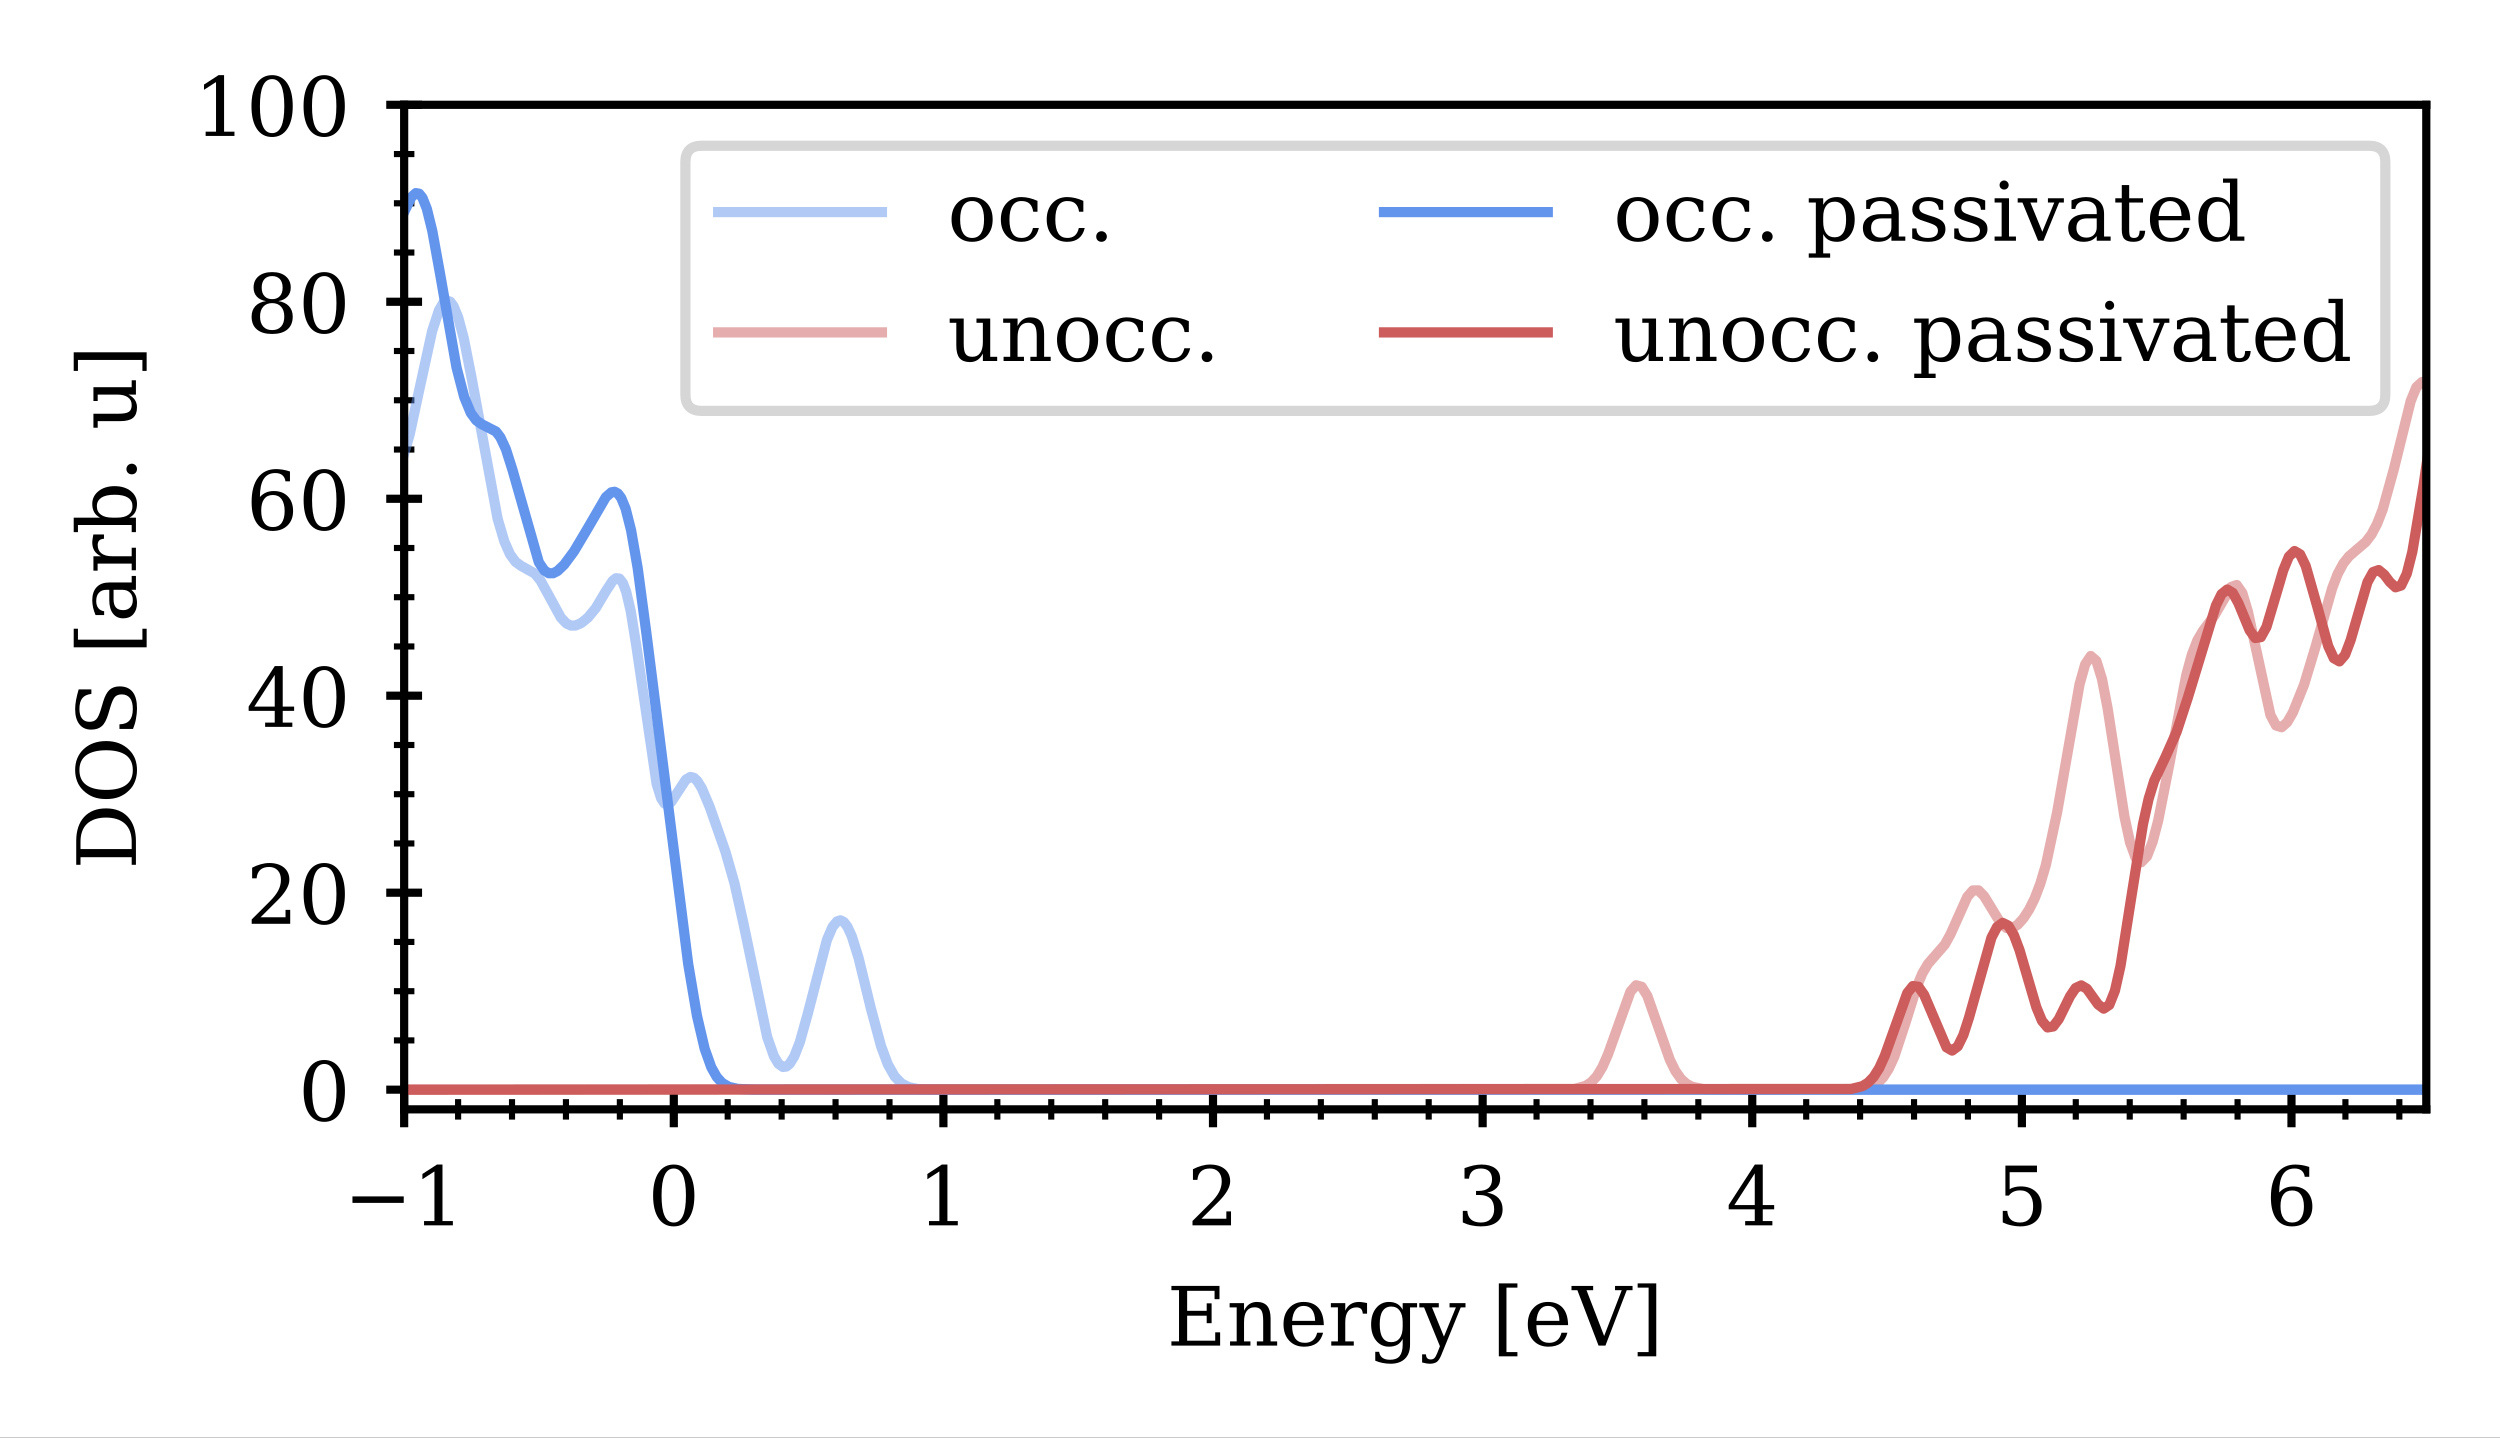 <?xml version="1.0" encoding="UTF-8"?>
<svg xmlns="http://www.w3.org/2000/svg" xmlns:xlink="http://www.w3.org/1999/xlink" width="244.213pt" height="140.427pt" viewBox="0 0 244.213 140.427" version="1.1">
<rect x="0" y="0" width="244.213" height="140.427" fill="#333333" stroke="none"/>
<defs>
<g>
<symbol overflow="visible" id="glyph0-0">
<path style="stroke:none;" d="M 1.137 0 L 1.137 -0.414 L 2.152 -0.414 L 2.152 -5.266 L 0.977 -4.504 L 0.977 -5.016 L 2.398 -5.938 L 2.938 -5.938 L 2.938 -0.414 L 3.953 -0.414 L 3.953 0 Z M 1.137 0 "/>
</symbol>
<symbol overflow="visible" id="glyph0-1">
<path style="stroke:none;" d="M 2.543 -0.273 C 2.945 -0.273 3.238 -0.488 3.441 -0.93 C 3.633 -1.359 3.734 -2.023 3.734 -2.91 C 3.734 -3.793 3.633 -4.457 3.441 -4.895 C 3.238 -5.328 2.945 -5.551 2.543 -5.551 C 2.145 -5.551 1.84 -5.328 1.648 -4.895 C 1.449 -4.457 1.352 -3.793 1.352 -2.91 C 1.352 -2.023 1.449 -1.359 1.648 -0.93 C 1.84 -0.488 2.145 -0.273 2.543 -0.273 Z M 2.543 0.105 C 1.902 0.105 1.406 -0.16 1.055 -0.688 C 0.703 -1.215 0.527 -1.953 0.527 -2.91 C 0.527 -3.863 0.703 -4.609 1.055 -5.137 C 1.406 -5.664 1.902 -5.938 2.543 -5.938 C 3.176 -5.938 3.672 -5.664 4.023 -5.137 C 4.375 -4.609 4.559 -3.863 4.559 -2.91 C 4.559 -1.953 4.375 -1.215 4.023 -0.688 C 3.672 -0.16 3.176 0.105 2.543 0.105 Z M 2.543 0.105 "/>
</symbol>
<symbol overflow="visible" id="glyph0-2">
<path style="stroke:none;" d="M 1.023 -4.441 L 0.586 -4.441 L 0.586 -5.48 C 0.855 -5.625 1.137 -5.734 1.426 -5.816 C 1.703 -5.895 1.984 -5.938 2.258 -5.938 C 2.863 -5.938 3.344 -5.785 3.695 -5.496 C 4.047 -5.199 4.223 -4.801 4.223 -4.297 C 4.223 -3.719 3.824 -3.039 3.023 -2.246 C 2.961 -2.184 2.922 -2.145 2.887 -2.113 L 1.414 -0.641 L 3.848 -0.641 L 3.848 -1.359 L 4.305 -1.359 L 4.305 0 L 0.543 0 L 0.543 -0.426 L 2.312 -2.191 C 2.695 -2.574 2.977 -2.938 3.145 -3.266 C 3.312 -3.594 3.398 -3.938 3.398 -4.297 C 3.398 -4.688 3.297 -4.992 3.09 -5.215 C 2.879 -5.441 2.602 -5.551 2.246 -5.551 C 1.871 -5.551 1.586 -5.457 1.383 -5.273 C 1.176 -5.09 1.055 -4.809 1.023 -4.441 Z M 1.023 -4.441 "/>
</symbol>
<symbol overflow="visible" id="glyph0-3">
<path style="stroke:none;" d="M 0.777 -5.586 C 1.078 -5.695 1.367 -5.785 1.648 -5.848 C 1.93 -5.902 2.191 -5.938 2.441 -5.938 C 3.008 -5.938 3.457 -5.809 3.777 -5.566 C 4.098 -5.32 4.258 -4.977 4.258 -4.543 C 4.258 -4.191 4.145 -3.895 3.922 -3.664 C 3.695 -3.426 3.383 -3.266 2.984 -3.184 C 3.465 -3.113 3.832 -2.938 4.098 -2.656 C 4.359 -2.375 4.496 -2.016 4.496 -1.574 C 4.496 -1.031 4.312 -0.617 3.945 -0.328 C 3.574 -0.039 3.055 0.105 2.367 0.105 C 2.062 0.105 1.762 0.07 1.473 0.008 C 1.184 -0.047 0.895 -0.145 0.609 -0.281 L 0.609 -1.414 L 1.047 -1.414 C 1.07 -1.031 1.199 -0.754 1.426 -0.559 C 1.648 -0.367 1.969 -0.273 2.383 -0.273 C 2.785 -0.273 3.098 -0.383 3.328 -0.617 C 3.551 -0.848 3.672 -1.168 3.672 -1.566 C 3.672 -2.023 3.551 -2.367 3.312 -2.609 C 3.07 -2.84 2.727 -2.961 2.273 -2.961 L 1.902 -2.961 L 1.902 -3.359 L 2.098 -3.359 C 2.551 -3.359 2.895 -3.449 3.121 -3.641 C 3.344 -3.832 3.465 -4.113 3.465 -4.496 C 3.465 -4.832 3.367 -5.098 3.184 -5.281 C 2.992 -5.457 2.727 -5.551 2.375 -5.551 C 2.023 -5.551 1.742 -5.465 1.551 -5.297 C 1.359 -5.129 1.246 -4.879 1.215 -4.559 L 0.777 -4.559 Z M 0.777 -5.586 "/>
</symbol>
<symbol overflow="visible" id="glyph0-4">
<path style="stroke:none;" d="M 2.793 -1.977 L 2.793 -5.078 L 0.801 -1.977 Z M 4.512 0 L 1.855 0 L 1.855 -0.414 L 2.793 -0.414 L 2.793 -1.559 L 0.246 -1.559 L 0.246 -1.984 L 2.801 -5.938 L 3.574 -5.938 L 3.574 -1.977 L 4.688 -1.977 L 4.688 -1.559 L 3.574 -1.559 L 3.574 -0.414 L 4.512 -0.414 Z M 4.512 0 "/>
</symbol>
<symbol overflow="visible" id="glyph0-5">
<path style="stroke:none;" d="M 4.023 -5.832 L 4.023 -5.191 L 1.352 -5.191 L 1.352 -3.52 C 1.48 -3.617 1.641 -3.68 1.824 -3.727 C 2 -3.777 2.207 -3.801 2.434 -3.801 C 3.055 -3.801 3.551 -3.625 3.922 -3.273 C 4.289 -2.922 4.473 -2.449 4.473 -1.848 C 4.473 -1.223 4.289 -0.742 3.922 -0.406 C 3.551 -0.062 3.031 0.105 2.367 0.105 C 2.098 0.105 1.824 0.07 1.543 0.008 C 1.258 -0.047 0.969 -0.145 0.68 -0.281 L 0.68 -1.414 L 1.121 -1.414 C 1.145 -1.039 1.266 -0.754 1.473 -0.559 C 1.68 -0.367 1.984 -0.273 2.367 -0.273 C 2.777 -0.273 3.09 -0.406 3.312 -0.68 C 3.535 -0.953 3.648 -1.336 3.648 -1.848 C 3.648 -2.352 3.535 -2.734 3.32 -3.008 C 3.098 -3.281 2.785 -3.414 2.367 -3.414 C 2.129 -3.414 1.922 -3.367 1.742 -3.289 C 1.566 -3.207 1.406 -3.078 1.273 -2.902 L 0.938 -2.902 L 0.938 -5.832 Z M 4.023 -5.832 "/>
</symbol>
<symbol overflow="visible" id="glyph0-6">
<path style="stroke:none;" d="M 2.617 -0.273 C 2.984 -0.273 3.266 -0.398 3.465 -0.672 C 3.656 -0.945 3.762 -1.328 3.762 -1.84 C 3.762 -2.344 3.656 -2.727 3.465 -3 C 3.266 -3.273 2.984 -3.406 2.617 -3.406 C 2.238 -3.406 1.953 -3.273 1.762 -3.016 C 1.566 -2.754 1.473 -2.375 1.473 -1.887 C 1.473 -1.367 1.566 -0.969 1.77 -0.688 C 1.961 -0.406 2.246 -0.273 2.617 -0.273 Z M 1.344 -3.207 C 1.52 -3.398 1.719 -3.551 1.945 -3.648 C 2.168 -3.742 2.414 -3.793 2.703 -3.793 C 3.281 -3.793 3.742 -3.617 4.078 -3.266 C 4.414 -2.91 4.586 -2.441 4.586 -1.84 C 4.586 -1.246 4.398 -0.777 4.039 -0.426 C 3.672 -0.07 3.191 0.105 2.586 0.105 C 1.93 0.105 1.414 -0.137 1.062 -0.625 C 0.711 -1.113 0.535 -1.816 0.535 -2.727 C 0.535 -3.742 0.742 -4.535 1.16 -5.098 C 1.574 -5.656 2.168 -5.938 2.938 -5.938 C 3.145 -5.938 3.359 -5.91 3.586 -5.879 C 3.809 -5.84 4.039 -5.785 4.281 -5.703 L 4.281 -4.742 L 3.84 -4.742 C 3.809 -5 3.703 -5.199 3.535 -5.344 C 3.367 -5.48 3.145 -5.551 2.855 -5.551 C 2.344 -5.551 1.969 -5.359 1.719 -4.977 C 1.473 -4.594 1.344 -4 1.344 -3.207 Z M 1.344 -3.207 "/>
</symbol>
<symbol overflow="visible" id="glyph0-7">
<path style="stroke:none;" d="M 0.441 0 L 0.441 -0.414 L 1.184 -0.414 L 1.184 -5.414 L 0.441 -5.414 L 0.441 -5.832 L 5.137 -5.832 L 5.137 -4.535 L 4.656 -4.535 L 4.656 -5.352 L 1.977 -5.352 L 1.977 -3.398 L 3.887 -3.398 L 3.887 -4.129 L 4.367 -4.129 L 4.367 -2.191 L 3.887 -2.191 L 3.887 -2.922 L 1.977 -2.922 L 1.977 -0.48 L 4.719 -0.48 L 4.719 -1.297 L 5.199 -1.297 L 5.199 0 Z M 0.441 0 "/>
</symbol>
<symbol overflow="visible" id="glyph0-8">
<path style="stroke:none;" d="M 0.328 0 L 0.328 -0.414 L 0.977 -0.414 L 0.977 -3.734 L 0.289 -3.734 L 0.289 -4.152 L 1.695 -4.152 L 1.695 -3.414 C 1.824 -3.688 2 -3.902 2.207 -4.047 C 2.414 -4.191 2.664 -4.266 2.953 -4.266 C 3.406 -4.266 3.742 -4.129 3.961 -3.871 C 4.176 -3.609 4.289 -3.199 4.289 -2.641 L 4.289 -0.414 L 4.93 -0.414 L 4.93 0 L 2.945 0 L 2.945 -0.414 L 3.566 -0.414 L 3.566 -2.414 C 3.566 -2.922 3.504 -3.266 3.375 -3.457 C 3.246 -3.648 3.031 -3.742 2.719 -3.742 C 2.383 -3.742 2.129 -3.617 1.953 -3.375 C 1.777 -3.129 1.695 -2.777 1.695 -2.312 L 1.695 -0.414 L 2.32 -0.414 L 2.32 0 Z M 0.328 0 "/>
</symbol>
<symbol overflow="visible" id="glyph0-9">
<path style="stroke:none;" d="M 4.336 -2 L 1.238 -2 L 1.238 -1.969 C 1.238 -1.406 1.344 -0.984 1.551 -0.695 C 1.762 -0.406 2.07 -0.273 2.488 -0.273 C 2.801 -0.273 3.055 -0.352 3.266 -0.52 C 3.465 -0.68 3.609 -0.93 3.688 -1.258 L 4.266 -1.258 C 4.152 -0.801 3.938 -0.457 3.633 -0.23 C 3.32 -0.008 2.91 0.105 2.414 0.105 C 1.809 0.105 1.32 -0.09 0.953 -0.488 C 0.586 -0.887 0.398 -1.414 0.398 -2.078 C 0.398 -2.734 0.574 -3.266 0.945 -3.664 C 1.305 -4.062 1.777 -4.266 2.367 -4.266 C 2.992 -4.266 3.48 -4.062 3.816 -3.68 C 4.152 -3.297 4.32 -2.734 4.336 -2 Z M 3.488 -2.414 C 3.473 -2.895 3.367 -3.266 3.176 -3.512 C 2.984 -3.754 2.719 -3.879 2.367 -3.879 C 2.031 -3.879 1.777 -3.754 1.586 -3.504 C 1.391 -3.258 1.281 -2.895 1.238 -2.414 Z M 3.488 -2.414 "/>
</symbol>
<symbol overflow="visible" id="glyph0-10">
<path style="stroke:none;" d="M 3.824 -4.16 L 3.824 -3.121 L 3.406 -3.121 C 3.391 -3.328 3.336 -3.48 3.238 -3.586 C 3.137 -3.68 2.984 -3.734 2.793 -3.734 C 2.441 -3.734 2.168 -3.609 1.977 -3.367 C 1.785 -3.121 1.695 -2.77 1.695 -2.312 L 1.695 -0.414 L 2.527 -0.414 L 2.527 0 L 0.328 0 L 0.328 -0.414 L 0.977 -0.414 L 0.977 -3.742 L 0.289 -3.742 L 0.289 -4.152 L 1.695 -4.152 L 1.695 -3.414 C 1.832 -3.703 2.008 -3.91 2.23 -4.055 C 2.457 -4.191 2.727 -4.266 3.047 -4.266 C 3.16 -4.266 3.289 -4.246 3.414 -4.23 C 3.543 -4.215 3.68 -4.191 3.824 -4.16 Z M 3.824 -4.16 "/>
</symbol>
<symbol overflow="visible" id="glyph0-11">
<path style="stroke:none;" d="M 4.199 -3.734 L 4.199 -0.09 C 4.199 0.504 4.031 0.961 3.703 1.281 C 3.375 1.602 2.91 1.77 2.305 1.77 C 2.031 1.77 1.77 1.742 1.52 1.695 C 1.266 1.648 1.023 1.566 0.801 1.473 L 0.801 0.602 L 1.176 0.602 C 1.223 0.871 1.328 1.062 1.504 1.191 C 1.68 1.32 1.93 1.383 2.258 1.383 C 2.672 1.383 2.984 1.266 3.184 1.023 C 3.375 0.785 3.48 0.406 3.48 -0.09 L 3.48 -0.648 C 3.336 -0.383 3.16 -0.191 2.945 -0.07 C 2.719 0.039 2.457 0.105 2.137 0.105 C 1.625 0.105 1.199 -0.098 0.879 -0.496 C 0.559 -0.895 0.398 -1.426 0.398 -2.078 C 0.398 -2.727 0.559 -3.258 0.879 -3.656 C 1.199 -4.055 1.625 -4.266 2.137 -4.266 C 2.457 -4.266 2.719 -4.199 2.945 -4.078 C 3.16 -3.953 3.336 -3.762 3.48 -3.504 L 3.48 -4.152 L 4.887 -4.152 L 4.887 -3.734 Z M 3.48 -2.281 C 3.48 -2.777 3.383 -3.152 3.191 -3.414 C 3 -3.68 2.719 -3.816 2.359 -3.816 C 1.992 -3.816 1.711 -3.664 1.52 -3.375 C 1.328 -3.09 1.238 -2.656 1.238 -2.078 C 1.238 -1.504 1.328 -1.062 1.52 -0.777 C 1.711 -0.48 1.992 -0.336 2.359 -0.336 C 2.719 -0.336 3 -0.465 3.191 -0.727 C 3.383 -0.984 3.48 -1.367 3.48 -1.871 Z M 3.48 -2.281 "/>
</symbol>
<symbol overflow="visible" id="glyph0-12">
<path style="stroke:none;" d="M 1.727 0.754 L 2 0.062 L 0.449 -3.734 L -0.016 -3.734 L -0.016 -4.152 L 1.887 -4.152 L 1.887 -3.734 L 1.223 -3.734 L 2.391 -0.879 L 3.559 -3.734 L 2.938 -3.734 L 2.938 -4.152 L 4.496 -4.152 L 4.496 -3.734 L 4.031 -3.734 L 2.129 0.93 C 2 1.246 1.855 1.473 1.695 1.594 C 1.535 1.703 1.312 1.77 1.023 1.77 C 0.895 1.77 0.777 1.754 0.648 1.734 C 0.52 1.711 0.383 1.68 0.258 1.648 L 0.258 0.855 L 0.625 0.855 C 0.641 1.031 0.68 1.152 0.762 1.23 C 0.832 1.312 0.945 1.352 1.105 1.352 C 1.246 1.352 1.359 1.312 1.449 1.23 C 1.535 1.152 1.633 0.992 1.727 0.754 Z M 1.727 0.754 "/>
</symbol>
<symbol overflow="visible" id="glyph0-13">
<path style="stroke:none;" d=""/>
</symbol>
<symbol overflow="visible" id="glyph0-14">
<path style="stroke:none;" d="M 0.688 -6.078 L 2.504 -6.078 L 2.504 -5.664 L 1.434 -5.664 L 1.434 0.633 L 2.504 0.633 L 2.504 1.047 L 0.688 1.047 Z M 0.688 -6.078 "/>
</symbol>
<symbol overflow="visible" id="glyph0-15">
<path style="stroke:none;" d="M 1.398 -5.414 L 3.121 -0.938 L 4.84 -5.414 L 4.184 -5.414 L 4.184 -5.832 L 5.895 -5.832 L 5.895 -5.414 L 5.328 -5.414 L 3.246 0 L 2.574 0 L 0.504 -5.414 L -0.07 -5.414 L -0.07 -5.832 L 2.047 -5.832 L 2.047 -5.414 Z M 1.398 -5.414 "/>
</symbol>
<symbol overflow="visible" id="glyph0-16">
<path style="stroke:none;" d="M 2.434 -6.078 L 2.434 1.047 L 0.617 1.047 L 0.617 0.633 L 1.688 0.633 L 1.688 -5.664 L 0.617 -5.664 L 0.617 -6.078 Z M 2.434 -6.078 "/>
</symbol>
<symbol overflow="visible" id="glyph0-17">
<path style="stroke:none;" d="M 3.727 -1.594 C 3.727 -2.008 3.625 -2.328 3.414 -2.559 C 3.207 -2.793 2.91 -2.91 2.543 -2.91 C 2.168 -2.91 1.879 -2.793 1.672 -2.559 C 1.465 -2.328 1.359 -2.008 1.359 -1.594 C 1.359 -1.176 1.465 -0.848 1.672 -0.617 C 1.879 -0.383 2.168 -0.273 2.543 -0.273 C 2.91 -0.273 3.207 -0.383 3.414 -0.617 C 3.625 -0.848 3.727 -1.176 3.727 -1.594 Z M 3.566 -4.426 C 3.566 -4.777 3.473 -5.055 3.297 -5.258 C 3.113 -5.449 2.863 -5.551 2.543 -5.551 C 2.223 -5.551 1.969 -5.449 1.793 -5.258 C 1.609 -5.055 1.52 -4.777 1.52 -4.426 C 1.52 -4.062 1.609 -3.785 1.793 -3.594 C 1.969 -3.391 2.223 -3.297 2.543 -3.297 C 2.863 -3.297 3.113 -3.391 3.297 -3.594 C 3.473 -3.785 3.566 -4.062 3.566 -4.426 Z M 3.145 -3.105 C 3.586 -3.039 3.93 -2.879 4.176 -2.617 C 4.426 -2.344 4.551 -2.008 4.551 -1.594 C 4.551 -1.047 4.375 -0.625 4.031 -0.336 C 3.68 -0.039 3.184 0.105 2.543 0.105 C 1.895 0.105 1.398 -0.039 1.055 -0.336 C 0.703 -0.625 0.535 -1.047 0.535 -1.594 C 0.535 -2.008 0.656 -2.344 0.902 -2.617 C 1.152 -2.879 1.496 -3.039 1.945 -3.105 C 1.543 -3.168 1.246 -3.32 1.039 -3.551 C 0.832 -3.777 0.727 -4.07 0.727 -4.426 C 0.727 -4.887 0.887 -5.258 1.207 -5.527 C 1.527 -5.801 1.977 -5.938 2.543 -5.938 C 3.105 -5.938 3.551 -5.801 3.871 -5.527 C 4.191 -5.258 4.359 -4.887 4.359 -4.426 C 4.359 -4.07 4.246 -3.777 4.039 -3.551 C 3.832 -3.32 3.527 -3.168 3.145 -3.105 Z M 3.145 -3.105 "/>
</symbol>
<symbol overflow="visible" id="glyph0-18">
<path style="stroke:none;" d="M 2.406 -0.273 C 2.793 -0.273 3.078 -0.426 3.281 -0.727 C 3.473 -1.031 3.574 -1.48 3.574 -2.07 C 3.574 -2.664 3.473 -3.121 3.281 -3.426 C 3.078 -3.727 2.793 -3.879 2.406 -3.879 C 2.023 -3.879 1.727 -3.727 1.535 -3.426 C 1.336 -3.121 1.238 -2.664 1.238 -2.07 C 1.238 -1.48 1.336 -1.031 1.535 -0.727 C 1.727 -0.426 2.023 -0.273 2.406 -0.273 Z M 2.406 0.105 C 1.801 0.105 1.32 -0.09 0.953 -0.488 C 0.586 -0.887 0.398 -1.414 0.398 -2.078 C 0.398 -2.734 0.574 -3.266 0.945 -3.664 C 1.312 -4.062 1.801 -4.266 2.406 -4.266 C 3.016 -4.266 3.496 -4.062 3.863 -3.664 C 4.23 -3.266 4.414 -2.734 4.414 -2.078 C 4.414 -1.414 4.23 -0.887 3.863 -0.488 C 3.496 -0.09 3.016 0.105 2.406 0.105 Z M 2.406 0.105 "/>
</symbol>
<symbol overflow="visible" id="glyph0-19">
<path style="stroke:none;" d="M 4.113 -1.246 C 4.008 -0.801 3.816 -0.465 3.527 -0.238 C 3.238 -0.008 2.863 0.105 2.406 0.105 C 1.801 0.105 1.32 -0.09 0.953 -0.488 C 0.586 -0.887 0.398 -1.414 0.398 -2.078 C 0.398 -2.734 0.586 -3.266 0.953 -3.664 C 1.32 -4.062 1.801 -4.266 2.406 -4.266 C 2.664 -4.266 2.93 -4.23 3.191 -4.168 C 3.449 -4.105 3.711 -4.016 3.977 -3.895 L 3.977 -2.832 L 3.559 -2.832 C 3.504 -3.191 3.383 -3.457 3.199 -3.625 C 3.016 -3.793 2.754 -3.879 2.414 -3.879 C 2.023 -3.879 1.727 -3.727 1.535 -3.426 C 1.336 -3.121 1.238 -2.672 1.238 -2.07 C 1.238 -1.473 1.336 -1.023 1.535 -0.719 C 1.727 -0.414 2.023 -0.273 2.414 -0.273 C 2.719 -0.273 2.969 -0.352 3.152 -0.512 C 3.336 -0.672 3.465 -0.922 3.535 -1.246 Z M 4.113 -1.246 "/>
</symbol>
<symbol overflow="visible" id="glyph0-20">
<path style="stroke:none;" d="M 0.754 -0.406 C 0.754 -0.551 0.801 -0.672 0.895 -0.777 C 0.992 -0.871 1.121 -0.93 1.273 -0.93 C 1.414 -0.93 1.535 -0.871 1.641 -0.777 C 1.734 -0.672 1.793 -0.551 1.793 -0.406 C 1.793 -0.266 1.734 -0.137 1.641 -0.039 C 1.535 0.055 1.414 0.105 1.273 0.105 C 1.121 0.105 0.992 0.055 0.895 -0.039 C 0.801 -0.137 0.754 -0.258 0.754 -0.406 Z M 0.754 -0.406 "/>
</symbol>
<symbol overflow="visible" id="glyph0-21">
<path style="stroke:none;" d="M 2.832 -4.152 L 4.176 -4.152 L 4.176 -0.414 L 4.855 -0.414 L 4.855 0 L 3.457 0 L 3.457 -0.734 C 3.32 -0.457 3.145 -0.246 2.938 -0.105 C 2.727 0.031 2.48 0.105 2.207 0.105 C 1.742 0.105 1.398 -0.023 1.184 -0.281 C 0.969 -0.535 0.863 -0.953 0.863 -1.512 L 0.863 -3.734 L 0.215 -3.734 L 0.215 -4.152 L 1.586 -4.152 L 1.586 -1.734 C 1.586 -1.223 1.641 -0.879 1.77 -0.695 C 1.895 -0.504 2.113 -0.414 2.434 -0.414 C 2.77 -0.414 3.016 -0.535 3.191 -0.785 C 3.367 -1.023 3.457 -1.383 3.457 -1.848 L 3.457 -3.734 L 2.832 -3.734 Z M 2.832 -4.152 "/>
</symbol>
<symbol overflow="visible" id="glyph0-22">
<path style="stroke:none;" d="M 1.641 -2.281 L 1.641 -1.871 C 1.641 -1.367 1.734 -0.984 1.93 -0.727 C 2.121 -0.465 2.391 -0.336 2.762 -0.336 C 3.129 -0.336 3.398 -0.48 3.594 -0.777 C 3.785 -1.062 3.879 -1.504 3.879 -2.078 C 3.879 -2.656 3.785 -3.09 3.594 -3.375 C 3.398 -3.664 3.129 -3.816 2.762 -3.816 C 2.391 -3.816 2.121 -3.68 1.93 -3.414 C 1.734 -3.152 1.641 -2.777 1.641 -2.281 Z M 0.922 -3.734 L 0.23 -3.734 L 0.23 -4.152 L 1.641 -4.152 L 1.641 -3.504 C 1.777 -3.762 1.953 -3.953 2.176 -4.078 C 2.391 -4.199 2.664 -4.266 2.984 -4.266 C 3.496 -4.266 3.91 -4.055 4.23 -3.656 C 4.551 -3.258 4.719 -2.727 4.719 -2.078 C 4.719 -1.426 4.551 -0.895 4.23 -0.496 C 3.91 -0.098 3.496 0.105 2.984 0.105 C 2.664 0.105 2.391 0.039 2.176 -0.07 C 1.953 -0.191 1.777 -0.383 1.641 -0.648 L 1.641 1.238 L 2.32 1.238 L 2.32 1.656 L 0.23 1.656 L 0.23 1.238 L 0.922 1.238 Z M 0.922 -3.734 "/>
</symbol>
<symbol overflow="visible" id="glyph0-23">
<path style="stroke:none;" d="M 3.184 -1.305 L 3.184 -2.184 L 2.258 -2.184 C 1.895 -2.184 1.633 -2.105 1.457 -1.953 C 1.281 -1.793 1.199 -1.559 1.199 -1.246 C 1.199 -0.961 1.289 -0.727 1.465 -0.559 C 1.641 -0.383 1.879 -0.305 2.184 -0.305 C 2.48 -0.305 2.719 -0.391 2.902 -0.574 C 3.09 -0.762 3.184 -1 3.184 -1.305 Z M 3.902 -2.594 L 3.902 -0.414 L 4.543 -0.414 L 4.543 0 L 3.184 0 L 3.184 -0.449 C 3.023 -0.258 2.84 -0.113 2.633 -0.023 C 2.426 0.055 2.176 0.105 1.902 0.105 C 1.441 0.105 1.07 -0.016 0.801 -0.258 C 0.527 -0.496 0.398 -0.832 0.398 -1.246 C 0.398 -1.672 0.551 -2 0.863 -2.238 C 1.168 -2.48 1.609 -2.602 2.176 -2.602 L 3.184 -2.602 L 3.184 -2.887 C 3.184 -3.199 3.09 -3.441 2.895 -3.617 C 2.703 -3.793 2.434 -3.879 2.09 -3.879 C 1.801 -3.879 1.574 -3.809 1.406 -3.68 C 1.23 -3.551 1.129 -3.359 1.09 -3.105 L 0.719 -3.105 L 0.719 -3.945 C 0.969 -4.047 1.207 -4.129 1.449 -4.184 C 1.68 -4.23 1.91 -4.266 2.137 -4.266 C 2.711 -4.266 3.145 -4.121 3.449 -3.832 C 3.754 -3.543 3.902 -3.137 3.902 -2.594 Z M 3.902 -2.594 "/>
</symbol>
<symbol overflow="visible" id="glyph0-24">
<path style="stroke:none;" d="M 0.449 -0.23 L 0.449 -1.199 L 0.863 -1.199 C 0.871 -0.887 0.969 -0.656 1.152 -0.504 C 1.336 -0.344 1.609 -0.273 1.969 -0.273 C 2.289 -0.273 2.535 -0.328 2.703 -0.457 C 2.871 -0.574 2.961 -0.754 2.961 -0.984 C 2.961 -1.16 2.895 -1.312 2.777 -1.426 C 2.648 -1.535 2.391 -1.656 1.992 -1.785 L 1.473 -1.961 C 1.113 -2.07 0.855 -2.215 0.695 -2.391 C 0.535 -2.559 0.457 -2.777 0.457 -3.047 C 0.457 -3.426 0.594 -3.719 0.871 -3.938 C 1.152 -4.152 1.535 -4.266 2.031 -4.266 C 2.246 -4.266 2.48 -4.23 2.719 -4.176 C 2.961 -4.121 3.215 -4.039 3.473 -3.93 L 3.473 -3.023 L 3.055 -3.023 C 3.039 -3.289 2.953 -3.496 2.777 -3.648 C 2.602 -3.801 2.359 -3.879 2.055 -3.879 C 1.754 -3.879 1.52 -3.824 1.367 -3.719 C 1.207 -3.609 1.137 -3.449 1.137 -3.238 C 1.137 -3.062 1.191 -2.922 1.312 -2.816 C 1.426 -2.711 1.664 -2.609 2.016 -2.496 L 2.586 -2.32 C 2.977 -2.191 3.258 -2.039 3.434 -1.855 C 3.609 -1.672 3.695 -1.441 3.695 -1.152 C 3.695 -0.754 3.543 -0.449 3.238 -0.223 C 2.938 0 2.527 0.105 2 0.105 C 1.727 0.105 1.473 0.07 1.215 0.023 C 0.961 -0.023 0.703 -0.113 0.449 -0.23 Z M 0.449 -0.23 "/>
</symbol>
<symbol overflow="visible" id="glyph0-25">
<path style="stroke:none;" d="M 0.777 -5.441 C 0.777 -5.559 0.816 -5.664 0.902 -5.754 C 0.992 -5.84 1.098 -5.887 1.223 -5.887 C 1.336 -5.887 1.441 -5.84 1.527 -5.754 C 1.617 -5.664 1.664 -5.559 1.664 -5.441 C 1.664 -5.312 1.617 -5.207 1.535 -5.129 C 1.449 -5.039 1.344 -5 1.223 -5 C 1.098 -5 0.992 -5.039 0.902 -5.129 C 0.816 -5.207 0.777 -5.312 0.777 -5.441 Z M 1.695 -0.414 L 2.375 -0.414 L 2.375 0 L 0.289 0 L 0.289 -0.414 L 0.977 -0.414 L 0.977 -3.734 L 0.289 -3.734 L 0.289 -4.152 L 1.695 -4.152 Z M 1.695 -0.414 "/>
</symbol>
<symbol overflow="visible" id="glyph0-26">
<path style="stroke:none;" d="M 1.977 0 L 0.449 -3.734 L -0.016 -3.734 L -0.016 -4.152 L 1.887 -4.152 L 1.887 -3.734 L 1.223 -3.734 L 2.391 -0.879 L 3.559 -3.734 L 2.938 -3.734 L 2.938 -4.152 L 4.496 -4.152 L 4.496 -3.734 L 4.031 -3.734 L 2.504 0 Z M 1.977 0 "/>
</symbol>
<symbol overflow="visible" id="glyph0-27">
<path style="stroke:none;" d="M 0.863 -3.734 L 0.23 -3.734 L 0.23 -4.152 L 0.863 -4.152 L 0.863 -5.441 L 1.586 -5.441 L 1.586 -4.152 L 2.938 -4.152 L 2.938 -3.734 L 1.586 -3.734 L 1.586 -1.098 C 1.586 -0.742 1.617 -0.512 1.688 -0.414 C 1.754 -0.32 1.879 -0.273 2.062 -0.273 C 2.246 -0.273 2.383 -0.328 2.473 -0.441 C 2.551 -0.551 2.602 -0.727 2.609 -0.977 L 3.152 -0.977 C 3.129 -0.594 3.023 -0.32 2.84 -0.152 C 2.656 0.016 2.375 0.105 2 0.105 C 1.586 0.105 1.289 0.008 1.121 -0.168 C 0.945 -0.344 0.863 -0.656 0.863 -1.098 Z M 0.863 -3.734 "/>
</symbol>
<symbol overflow="visible" id="glyph0-28">
<path style="stroke:none;" d="M 4.199 -0.414 L 4.887 -0.414 L 4.887 0 L 3.48 0 L 3.48 -0.648 C 3.336 -0.383 3.16 -0.191 2.945 -0.07 C 2.719 0.039 2.457 0.105 2.137 0.105 C 1.625 0.105 1.199 -0.098 0.879 -0.496 C 0.559 -0.895 0.398 -1.426 0.398 -2.078 C 0.398 -2.727 0.559 -3.258 0.879 -3.656 C 1.199 -4.055 1.625 -4.266 2.137 -4.266 C 2.457 -4.266 2.719 -4.199 2.945 -4.078 C 3.16 -3.953 3.336 -3.762 3.48 -3.504 L 3.48 -5.664 L 2.801 -5.664 L 2.801 -6.078 L 4.199 -6.078 Z M 3.48 -1.871 L 3.48 -2.281 C 3.48 -2.777 3.383 -3.152 3.191 -3.414 C 3 -3.68 2.719 -3.816 2.359 -3.816 C 1.992 -3.816 1.711 -3.664 1.52 -3.375 C 1.328 -3.09 1.238 -2.656 1.238 -2.078 C 1.238 -1.504 1.328 -1.062 1.52 -0.777 C 1.711 -0.48 1.992 -0.336 2.359 -0.336 C 2.719 -0.336 3 -0.465 3.191 -0.727 C 3.383 -0.984 3.48 -1.367 3.48 -1.871 Z M 3.48 -1.871 "/>
</symbol>
<symbol overflow="visible" id="glyph1-0">
<path style="stroke:none;" d="M -0.414 -1.977 L -0.414 -2.703 C -0.414 -3.457 -0.633 -4.039 -1.062 -4.449 C -1.496 -4.848 -2.113 -5.055 -2.922 -5.055 C -3.727 -5.055 -4.344 -4.848 -4.777 -4.449 C -5.199 -4.039 -5.414 -3.457 -5.414 -2.703 L -5.414 -1.977 Z M 0 -0.441 L -0.414 -0.441 L -0.414 -1.184 L -5.414 -1.184 L -5.414 -0.441 L -5.832 -0.441 L -5.832 -2.762 C -5.832 -3.77 -5.574 -4.551 -5.062 -5.113 C -4.551 -5.672 -3.832 -5.953 -2.922 -5.953 C -2 -5.953 -1.281 -5.664 -0.77 -5.105 C -0.258 -4.543 0 -3.762 0 -2.762 Z M 0 -0.441 "/>
</symbol>
<symbol overflow="visible" id="glyph1-1">
<path style="stroke:none;" d="M -0.305 -3.281 C -0.305 -3.922 -0.52 -4.398 -0.961 -4.727 C -1.398 -5.047 -2.047 -5.215 -2.91 -5.215 C -3.77 -5.215 -4.414 -5.047 -4.855 -4.727 C -5.297 -4.398 -5.52 -3.922 -5.52 -3.281 C -5.52 -2.641 -5.297 -2.152 -4.855 -1.832 C -4.414 -1.504 -3.77 -1.344 -2.91 -1.344 C -2.047 -1.344 -1.398 -1.504 -0.961 -1.832 C -0.52 -2.152 -0.305 -2.641 -0.305 -3.281 Z M 0.105 -3.281 C 0.105 -2.879 0.039 -2.52 -0.09 -2.184 C -0.215 -1.848 -0.398 -1.559 -0.656 -1.312 C -0.945 -1.016 -1.281 -0.801 -1.648 -0.656 C -2.016 -0.512 -2.434 -0.449 -2.902 -0.449 C -3.375 -0.449 -3.801 -0.512 -4.168 -0.656 C -4.535 -0.801 -4.871 -1.016 -5.168 -1.312 C -5.426 -1.566 -5.617 -1.855 -5.742 -2.184 C -5.871 -2.512 -5.938 -2.879 -5.938 -3.281 C -5.938 -4.129 -5.656 -4.809 -5.105 -5.328 C -4.543 -5.848 -3.816 -6.113 -2.91 -6.113 C -2.441 -6.113 -2.016 -6.039 -1.648 -5.895 C -1.273 -5.754 -0.945 -5.535 -0.656 -5.246 C -0.398 -4.992 -0.207 -4.695 -0.078 -4.367 C 0.039 -4.039 0.105 -3.68 0.105 -3.281 Z M 0.105 -3.281 "/>
</symbol>
<symbol overflow="visible" id="glyph1-2">
<path style="stroke:none;" d="M -0.281 -0.742 L -1.609 -0.742 L -1.609 -1.191 C -1.16 -1.199 -0.832 -1.328 -0.625 -1.574 C -0.406 -1.816 -0.305 -2.191 -0.305 -2.688 C -0.305 -3.152 -0.391 -3.504 -0.574 -3.742 C -0.762 -3.984 -1.031 -4.113 -1.383 -4.113 C -1.664 -4.113 -1.879 -4.031 -2.031 -3.887 C -2.176 -3.742 -2.328 -3.434 -2.473 -2.961 L -2.703 -2.191 C -2.871 -1.633 -3.078 -1.23 -3.336 -1.008 C -3.586 -0.785 -3.93 -0.672 -4.375 -0.672 C -4.871 -0.672 -5.258 -0.848 -5.527 -1.199 C -5.801 -1.551 -5.938 -2.039 -5.938 -2.68 C -5.938 -2.953 -5.902 -3.246 -5.848 -3.566 C -5.785 -3.887 -5.703 -4.23 -5.594 -4.602 L -4.352 -4.602 L -4.352 -4.16 C -4.762 -4.113 -5.055 -3.977 -5.238 -3.742 C -5.426 -3.512 -5.52 -3.16 -5.52 -2.695 C -5.52 -2.281 -5.434 -1.969 -5.266 -1.754 C -5.098 -1.535 -4.855 -1.434 -4.535 -1.434 C -4.258 -1.434 -4.039 -1.512 -3.879 -1.672 C -3.719 -1.832 -3.559 -2.176 -3.406 -2.703 L -3.191 -3.426 C -3.031 -3.953 -2.824 -4.328 -2.586 -4.551 C -2.336 -4.777 -2.008 -4.895 -1.594 -4.895 C -1.023 -4.895 -0.602 -4.711 -0.32 -4.352 C -0.031 -3.984 0.105 -3.449 0.105 -2.734 C 0.105 -2.414 0.07 -2.09 0.008 -1.754 C -0.047 -1.414 -0.145 -1.078 -0.281 -0.742 Z M -0.281 -0.742 "/>
</symbol>
<symbol overflow="visible" id="glyph1-3">
<path style="stroke:none;" d=""/>
</symbol>
<symbol overflow="visible" id="glyph1-4">
<path style="stroke:none;" d="M -6.078 -0.688 L -6.078 -2.504 L -5.664 -2.504 L -5.664 -1.434 L 0.633 -1.434 L 0.633 -2.504 L 1.047 -2.504 L 1.047 -0.688 Z M -6.078 -0.688 "/>
</symbol>
<symbol overflow="visible" id="glyph1-5">
<path style="stroke:none;" d="M -1.305 -3.184 L -2.184 -3.184 L -2.184 -2.258 C -2.184 -1.895 -2.105 -1.633 -1.953 -1.457 C -1.793 -1.281 -1.559 -1.199 -1.246 -1.199 C -0.961 -1.199 -0.727 -1.289 -0.559 -1.465 C -0.383 -1.641 -0.305 -1.879 -0.305 -2.184 C -0.305 -2.48 -0.391 -2.719 -0.574 -2.902 C -0.762 -3.09 -1 -3.184 -1.305 -3.184 Z M -2.594 -3.902 L -0.414 -3.902 L -0.414 -4.543 L 0 -4.543 L 0 -3.184 L -0.449 -3.184 C -0.258 -3.023 -0.113 -2.84 -0.023 -2.633 C 0.055 -2.426 0.105 -2.176 0.105 -1.902 C 0.105 -1.441 -0.016 -1.07 -0.258 -0.801 C -0.496 -0.527 -0.832 -0.398 -1.246 -0.398 C -1.672 -0.398 -2 -0.551 -2.238 -0.863 C -2.48 -1.168 -2.602 -1.609 -2.602 -2.176 L -2.602 -3.184 L -2.887 -3.184 C -3.199 -3.184 -3.441 -3.09 -3.617 -2.895 C -3.793 -2.703 -3.879 -2.434 -3.879 -2.09 C -3.879 -1.801 -3.809 -1.574 -3.68 -1.406 C -3.551 -1.23 -3.359 -1.129 -3.105 -1.09 L -3.105 -0.719 L -3.945 -0.719 C -4.047 -0.969 -4.129 -1.207 -4.184 -1.449 C -4.23 -1.68 -4.266 -1.91 -4.266 -2.137 C -4.266 -2.711 -4.121 -3.145 -3.832 -3.449 C -3.543 -3.754 -3.137 -3.902 -2.594 -3.902 Z M -2.594 -3.902 "/>
</symbol>
<symbol overflow="visible" id="glyph1-6">
<path style="stroke:none;" d="M -4.16 -3.824 L -3.121 -3.824 L -3.121 -3.406 C -3.328 -3.391 -3.48 -3.336 -3.586 -3.238 C -3.68 -3.137 -3.734 -2.984 -3.734 -2.793 C -3.734 -2.441 -3.609 -2.168 -3.367 -1.977 C -3.121 -1.785 -2.77 -1.695 -2.312 -1.695 L -0.414 -1.695 L -0.414 -2.527 L 0 -2.527 L 0 -0.328 L -0.414 -0.328 L -0.414 -0.977 L -3.742 -0.977 L -3.742 -0.289 L -4.152 -0.289 L -4.152 -1.695 L -3.414 -1.695 C -3.703 -1.832 -3.91 -2.008 -4.055 -2.23 C -4.191 -2.457 -4.266 -2.727 -4.266 -3.047 C -4.266 -3.16 -4.246 -3.289 -4.23 -3.414 C -4.215 -3.543 -4.191 -3.68 -4.16 -3.824 Z M -4.16 -3.824 "/>
</symbol>
<symbol overflow="visible" id="glyph1-7">
<path style="stroke:none;" d="M -0.414 -0.922 L -5.664 -0.922 L -5.664 -0.23 L -6.078 -0.23 L -6.078 -1.641 L -3.504 -1.641 C -3.762 -1.777 -3.953 -1.953 -4.078 -2.176 C -4.199 -2.391 -4.266 -2.664 -4.266 -2.984 C -4.266 -3.496 -4.055 -3.91 -3.656 -4.23 C -3.258 -4.551 -2.727 -4.719 -2.078 -4.719 C -1.426 -4.719 -0.895 -4.551 -0.496 -4.23 C -0.098 -3.91 0.105 -3.496 0.105 -2.984 C 0.105 -2.664 0.039 -2.391 -0.07 -2.176 C -0.191 -1.953 -0.383 -1.777 -0.648 -1.641 L 0 -1.641 L 0 -0.23 L -0.414 -0.23 Z M -1.871 -1.641 C -1.367 -1.641 -0.984 -1.734 -0.727 -1.93 C -0.465 -2.121 -0.336 -2.391 -0.336 -2.762 C -0.336 -3.129 -0.48 -3.398 -0.777 -3.594 C -1.062 -3.785 -1.504 -3.879 -2.078 -3.879 C -2.656 -3.879 -3.09 -3.785 -3.375 -3.594 C -3.664 -3.398 -3.816 -3.129 -3.816 -2.762 C -3.816 -2.391 -3.68 -2.121 -3.414 -1.93 C -3.152 -1.734 -2.777 -1.641 -2.281 -1.641 Z M -1.871 -1.641 "/>
</symbol>
<symbol overflow="visible" id="glyph1-8">
<path style="stroke:none;" d="M -0.406 -0.754 C -0.551 -0.754 -0.672 -0.801 -0.777 -0.895 C -0.871 -0.992 -0.93 -1.121 -0.93 -1.273 C -0.93 -1.414 -0.871 -1.535 -0.777 -1.641 C -0.672 -1.734 -0.551 -1.793 -0.406 -1.793 C -0.266 -1.793 -0.137 -1.734 -0.039 -1.641 C 0.055 -1.535 0.105 -1.414 0.105 -1.273 C 0.105 -1.121 0.055 -0.992 -0.039 -0.895 C -0.137 -0.801 -0.258 -0.754 -0.406 -0.754 Z M -0.406 -0.754 "/>
</symbol>
<symbol overflow="visible" id="glyph1-9">
<path style="stroke:none;" d="M -4.152 -2.832 L -4.152 -4.176 L -0.414 -4.176 L -0.414 -4.855 L 0 -4.855 L 0 -3.457 L -0.734 -3.457 C -0.457 -3.32 -0.246 -3.145 -0.105 -2.938 C 0.031 -2.727 0.105 -2.48 0.105 -2.207 C 0.105 -1.742 -0.023 -1.398 -0.281 -1.184 C -0.535 -0.969 -0.953 -0.863 -1.512 -0.863 L -3.734 -0.863 L -3.734 -0.215 L -4.152 -0.215 L -4.152 -1.586 L -1.734 -1.586 C -1.223 -1.586 -0.879 -1.641 -0.695 -1.77 C -0.504 -1.895 -0.414 -2.113 -0.414 -2.434 C -0.414 -2.77 -0.535 -3.016 -0.785 -3.191 C -1.023 -3.367 -1.383 -3.457 -1.848 -3.457 L -3.734 -3.457 L -3.734 -2.832 Z M -4.152 -2.832 "/>
</symbol>
<symbol overflow="visible" id="glyph1-10">
<path style="stroke:none;" d="M -6.078 -2.434 L 1.047 -2.434 L 1.047 -0.617 L 0.633 -0.617 L 0.633 -1.688 L -5.664 -1.688 L -5.664 -0.617 L -6.078 -0.617 Z M -6.078 -2.434 "/>
</symbol>
</g>
<clipPath id="clip1">
  <path d="M 0 0 L 244.215 0 L 244.215 140.426 L 0 140.426 Z M 0 0 "/>
</clipPath>
<clipPath id="clip2">
  <path d="M 39.48 28 L 237.012 28 L 237.012 108 L 39.48 108 Z M 39.48 28 "/>
</clipPath>
<clipPath id="clip3">
  <path d="M 39.48 36 L 237.012 36 L 237.012 108 L 39.48 108 Z M 39.48 36 "/>
</clipPath>
<clipPath id="clip4">
  <path d="M 39.48 18 L 237.012 18 L 237.012 108 L 39.48 108 Z M 39.48 18 "/>
</clipPath>
<clipPath id="clip5">
  <path d="M 39.48 42 L 237.012 42 L 237.012 108 L 39.48 108 Z M 39.48 42 "/>
</clipPath>
<clipPath id="clip6">
  <path d="M 52 0 L 244.215 0 L 244.215 55 L 52 55 Z M 52 0 "/>
</clipPath>
</defs>
<g id="surface1">
<g clip-path="url(#clip1)" clip-rule="nonzero">
<path style=" stroke:none;fill-rule:nonzero;fill:rgb(100%,100%,100%);fill-opacity:1;" d="M 0 140.426 L 244.215 140.426 L 244.215 0 L 0 0 Z M 0 140.426 "/>
</g>
<path style=" stroke:none;fill-rule:nonzero;fill:rgb(100%,100%,100%);fill-opacity:1;" d="M 39.48 108.367 L 237.012 108.367 L 237.012 10.238 L 39.48 10.238 Z M 39.48 108.367 "/>
<path style="fill:none;stroke-width:0.8;stroke-linecap:butt;stroke-linejoin:round;stroke:rgb(0%,0%,0%);stroke-opacity:1;stroke-miterlimit:10;" d="M 39.48 30.31 L 39.48 33.81 " transform="matrix(1,0,0,-1,0,140.427)"/>
<g style="fill:rgb(0%,0%,0%);fill-opacity:1;">
  <use xlink:href="#glyph0-0" x="40.286" y="119.696"/>
</g>
<path style=" stroke:none;fill-rule:nonzero;fill:rgb(0%,0%,0%);fill-opacity:1;" d="M 34.43 116.871 L 39.438 116.871 L 39.438 117.504 L 34.43 117.504 Z M 34.43 116.871 "/>
<path style="fill:none;stroke-width:0.8;stroke-linecap:butt;stroke-linejoin:round;stroke:rgb(0%,0%,0%);stroke-opacity:1;stroke-miterlimit:10;" d="M 65.82 30.31 L 65.82 33.81 " transform="matrix(1,0,0,-1,0,140.427)"/>
<g style="fill:rgb(0%,0%,0%);fill-opacity:1;">
  <use xlink:href="#glyph0-1" x="63.272" y="119.696"/>
</g>
<path style="fill:none;stroke-width:0.8;stroke-linecap:butt;stroke-linejoin:round;stroke:rgb(0%,0%,0%);stroke-opacity:1;stroke-miterlimit:10;" d="M 92.156 30.31 L 92.156 33.81 " transform="matrix(1,0,0,-1,0,140.427)"/>
<g style="fill:rgb(0%,0%,0%);fill-opacity:1;">
  <use xlink:href="#glyph0-0" x="89.61" y="119.696"/>
</g>
<path style="fill:none;stroke-width:0.8;stroke-linecap:butt;stroke-linejoin:round;stroke:rgb(0%,0%,0%);stroke-opacity:1;stroke-miterlimit:10;" d="M 118.492 30.31 L 118.492 33.81 " transform="matrix(1,0,0,-1,0,140.427)"/>
<g style="fill:rgb(0%,0%,0%);fill-opacity:1;">
  <use xlink:href="#glyph0-2" x="115.947" y="119.696"/>
</g>
<path style="fill:none;stroke-width:0.8;stroke-linecap:butt;stroke-linejoin:round;stroke:rgb(0%,0%,0%);stroke-opacity:1;stroke-miterlimit:10;" d="M 144.832 30.31 L 144.832 33.81 " transform="matrix(1,0,0,-1,0,140.427)"/>
<g style="fill:rgb(0%,0%,0%);fill-opacity:1;">
  <use xlink:href="#glyph0-3" x="142.285" y="119.696"/>
</g>
<path style="fill:none;stroke-width:0.8;stroke-linecap:butt;stroke-linejoin:round;stroke:rgb(0%,0%,0%);stroke-opacity:1;stroke-miterlimit:10;" d="M 171.168 30.31 L 171.168 33.81 " transform="matrix(1,0,0,-1,0,140.427)"/>
<g style="fill:rgb(0%,0%,0%);fill-opacity:1;">
  <use xlink:href="#glyph0-4" x="168.622" y="119.696"/>
</g>
<path style="fill:none;stroke-width:0.8;stroke-linecap:butt;stroke-linejoin:round;stroke:rgb(0%,0%,0%);stroke-opacity:1;stroke-miterlimit:10;" d="M 197.508 30.31 L 197.508 33.81 " transform="matrix(1,0,0,-1,0,140.427)"/>
<g style="fill:rgb(0%,0%,0%);fill-opacity:1;">
  <use xlink:href="#glyph0-5" x="194.96" y="119.696"/>
</g>
<path style="fill:none;stroke-width:0.8;stroke-linecap:butt;stroke-linejoin:round;stroke:rgb(0%,0%,0%);stroke-opacity:1;stroke-miterlimit:10;" d="M 223.844 30.31 L 223.844 33.81 " transform="matrix(1,0,0,-1,0,140.427)"/>
<g style="fill:rgb(0%,0%,0%);fill-opacity:1;">
  <use xlink:href="#glyph0-6" x="221.298" y="119.696"/>
</g>
<path style="fill:none;stroke-width:0.6;stroke-linecap:butt;stroke-linejoin:round;stroke:rgb(0%,0%,0%);stroke-opacity:1;stroke-miterlimit:10;" d="M 44.75 31.06 L 44.75 33.06 " transform="matrix(1,0,0,-1,0,140.427)"/>
<path style="fill:none;stroke-width:0.6;stroke-linecap:butt;stroke-linejoin:round;stroke:rgb(0%,0%,0%);stroke-opacity:1;stroke-miterlimit:10;" d="M 50.016 31.06 L 50.016 33.06 " transform="matrix(1,0,0,-1,0,140.427)"/>
<path style="fill:none;stroke-width:0.6;stroke-linecap:butt;stroke-linejoin:round;stroke:rgb(0%,0%,0%);stroke-opacity:1;stroke-miterlimit:10;" d="M 55.285 31.06 L 55.285 33.06 " transform="matrix(1,0,0,-1,0,140.427)"/>
<path style="fill:none;stroke-width:0.6;stroke-linecap:butt;stroke-linejoin:round;stroke:rgb(0%,0%,0%);stroke-opacity:1;stroke-miterlimit:10;" d="M 60.551 31.06 L 60.551 33.06 " transform="matrix(1,0,0,-1,0,140.427)"/>
<path style="fill:none;stroke-width:0.6;stroke-linecap:butt;stroke-linejoin:round;stroke:rgb(0%,0%,0%);stroke-opacity:1;stroke-miterlimit:10;" d="M 71.086 31.06 L 71.086 33.06 " transform="matrix(1,0,0,-1,0,140.427)"/>
<path style="fill:none;stroke-width:0.6;stroke-linecap:butt;stroke-linejoin:round;stroke:rgb(0%,0%,0%);stroke-opacity:1;stroke-miterlimit:10;" d="M 76.355 31.06 L 76.355 33.06 " transform="matrix(1,0,0,-1,0,140.427)"/>
<path style="fill:none;stroke-width:0.6;stroke-linecap:butt;stroke-linejoin:round;stroke:rgb(0%,0%,0%);stroke-opacity:1;stroke-miterlimit:10;" d="M 81.621 31.06 L 81.621 33.06 " transform="matrix(1,0,0,-1,0,140.427)"/>
<path style="fill:none;stroke-width:0.6;stroke-linecap:butt;stroke-linejoin:round;stroke:rgb(0%,0%,0%);stroke-opacity:1;stroke-miterlimit:10;" d="M 86.891 31.06 L 86.891 33.06 " transform="matrix(1,0,0,-1,0,140.427)"/>
<path style="fill:none;stroke-width:0.6;stroke-linecap:butt;stroke-linejoin:round;stroke:rgb(0%,0%,0%);stroke-opacity:1;stroke-miterlimit:10;" d="M 97.426 31.06 L 97.426 33.06 " transform="matrix(1,0,0,-1,0,140.427)"/>
<path style="fill:none;stroke-width:0.6;stroke-linecap:butt;stroke-linejoin:round;stroke:rgb(0%,0%,0%);stroke-opacity:1;stroke-miterlimit:10;" d="M 102.691 31.06 L 102.691 33.06 " transform="matrix(1,0,0,-1,0,140.427)"/>
<path style="fill:none;stroke-width:0.6;stroke-linecap:butt;stroke-linejoin:round;stroke:rgb(0%,0%,0%);stroke-opacity:1;stroke-miterlimit:10;" d="M 107.961 31.06 L 107.961 33.06 " transform="matrix(1,0,0,-1,0,140.427)"/>
<path style="fill:none;stroke-width:0.6;stroke-linecap:butt;stroke-linejoin:round;stroke:rgb(0%,0%,0%);stroke-opacity:1;stroke-miterlimit:10;" d="M 113.227 31.06 L 113.227 33.06 " transform="matrix(1,0,0,-1,0,140.427)"/>
<path style="fill:none;stroke-width:0.6;stroke-linecap:butt;stroke-linejoin:round;stroke:rgb(0%,0%,0%);stroke-opacity:1;stroke-miterlimit:10;" d="M 123.762 31.06 L 123.762 33.06 " transform="matrix(1,0,0,-1,0,140.427)"/>
<path style="fill:none;stroke-width:0.6;stroke-linecap:butt;stroke-linejoin:round;stroke:rgb(0%,0%,0%);stroke-opacity:1;stroke-miterlimit:10;" d="M 129.027 31.06 L 129.027 33.06 " transform="matrix(1,0,0,-1,0,140.427)"/>
<path style="fill:none;stroke-width:0.6;stroke-linecap:butt;stroke-linejoin:round;stroke:rgb(0%,0%,0%);stroke-opacity:1;stroke-miterlimit:10;" d="M 134.297 31.06 L 134.297 33.06 " transform="matrix(1,0,0,-1,0,140.427)"/>
<path style="fill:none;stroke-width:0.6;stroke-linecap:butt;stroke-linejoin:round;stroke:rgb(0%,0%,0%);stroke-opacity:1;stroke-miterlimit:10;" d="M 139.562 31.06 L 139.562 33.06 " transform="matrix(1,0,0,-1,0,140.427)"/>
<path style="fill:none;stroke-width:0.6;stroke-linecap:butt;stroke-linejoin:round;stroke:rgb(0%,0%,0%);stroke-opacity:1;stroke-miterlimit:10;" d="M 150.098 31.06 L 150.098 33.06 " transform="matrix(1,0,0,-1,0,140.427)"/>
<path style="fill:none;stroke-width:0.6;stroke-linecap:butt;stroke-linejoin:round;stroke:rgb(0%,0%,0%);stroke-opacity:1;stroke-miterlimit:10;" d="M 155.367 31.06 L 155.367 33.06 " transform="matrix(1,0,0,-1,0,140.427)"/>
<path style="fill:none;stroke-width:0.6;stroke-linecap:butt;stroke-linejoin:round;stroke:rgb(0%,0%,0%);stroke-opacity:1;stroke-miterlimit:10;" d="M 160.633 31.06 L 160.633 33.06 " transform="matrix(1,0,0,-1,0,140.427)"/>
<path style="fill:none;stroke-width:0.6;stroke-linecap:butt;stroke-linejoin:round;stroke:rgb(0%,0%,0%);stroke-opacity:1;stroke-miterlimit:10;" d="M 165.902 31.06 L 165.902 33.06 " transform="matrix(1,0,0,-1,0,140.427)"/>
<path style="fill:none;stroke-width:0.6;stroke-linecap:butt;stroke-linejoin:round;stroke:rgb(0%,0%,0%);stroke-opacity:1;stroke-miterlimit:10;" d="M 176.438 31.06 L 176.438 33.06 " transform="matrix(1,0,0,-1,0,140.427)"/>
<path style="fill:none;stroke-width:0.6;stroke-linecap:butt;stroke-linejoin:round;stroke:rgb(0%,0%,0%);stroke-opacity:1;stroke-miterlimit:10;" d="M 181.703 31.06 L 181.703 33.06 " transform="matrix(1,0,0,-1,0,140.427)"/>
<path style="fill:none;stroke-width:0.6;stroke-linecap:butt;stroke-linejoin:round;stroke:rgb(0%,0%,0%);stroke-opacity:1;stroke-miterlimit:10;" d="M 186.973 31.06 L 186.973 33.06 " transform="matrix(1,0,0,-1,0,140.427)"/>
<path style="fill:none;stroke-width:0.6;stroke-linecap:butt;stroke-linejoin:round;stroke:rgb(0%,0%,0%);stroke-opacity:1;stroke-miterlimit:10;" d="M 192.238 31.06 L 192.238 33.06 " transform="matrix(1,0,0,-1,0,140.427)"/>
<path style="fill:none;stroke-width:0.6;stroke-linecap:butt;stroke-linejoin:round;stroke:rgb(0%,0%,0%);stroke-opacity:1;stroke-miterlimit:10;" d="M 202.773 31.06 L 202.773 33.06 " transform="matrix(1,0,0,-1,0,140.427)"/>
<path style="fill:none;stroke-width:0.6;stroke-linecap:butt;stroke-linejoin:round;stroke:rgb(0%,0%,0%);stroke-opacity:1;stroke-miterlimit:10;" d="M 208.043 31.06 L 208.043 33.06 " transform="matrix(1,0,0,-1,0,140.427)"/>
<path style="fill:none;stroke-width:0.6;stroke-linecap:butt;stroke-linejoin:round;stroke:rgb(0%,0%,0%);stroke-opacity:1;stroke-miterlimit:10;" d="M 213.309 31.06 L 213.309 33.06 " transform="matrix(1,0,0,-1,0,140.427)"/>
<path style="fill:none;stroke-width:0.6;stroke-linecap:butt;stroke-linejoin:round;stroke:rgb(0%,0%,0%);stroke-opacity:1;stroke-miterlimit:10;" d="M 218.578 31.06 L 218.578 33.06 " transform="matrix(1,0,0,-1,0,140.427)"/>
<path style="fill:none;stroke-width:0.6;stroke-linecap:butt;stroke-linejoin:round;stroke:rgb(0%,0%,0%);stroke-opacity:1;stroke-miterlimit:10;" d="M 229.113 31.06 L 229.113 33.06 " transform="matrix(1,0,0,-1,0,140.427)"/>
<path style="fill:none;stroke-width:0.6;stroke-linecap:butt;stroke-linejoin:round;stroke:rgb(0%,0%,0%);stroke-opacity:1;stroke-miterlimit:10;" d="M 234.379 31.06 L 234.379 33.06 " transform="matrix(1,0,0,-1,0,140.427)"/>
<g style="fill:rgb(0%,0%,0%);fill-opacity:1;">
  <use xlink:href="#glyph0-7" x="113.989" y="131.446"/>
  <use xlink:href="#glyph0-8" x="119.829" y="131.446"/>
  <use xlink:href="#glyph0-9" x="124.981" y="131.446"/>
  <use xlink:href="#glyph0-10" x="129.717" y="131.446"/>
  <use xlink:href="#glyph0-11" x="133.541" y="131.446"/>
  <use xlink:href="#glyph0-12" x="138.661" y="131.446"/>
  <use xlink:href="#glyph0-13" x="143.181" y="131.446"/>
  <use xlink:href="#glyph0-14" x="145.725" y="131.446"/>
  <use xlink:href="#glyph0-9" x="148.845" y="131.446"/>
  <use xlink:href="#glyph0-15" x="153.581" y="131.446"/>
  <use xlink:href="#glyph0-16" x="159.357" y="131.446"/>
</g>
<path style="fill:none;stroke-width:0.8;stroke-linecap:butt;stroke-linejoin:round;stroke:rgb(0%,0%,0%);stroke-opacity:1;stroke-miterlimit:10;" d="M 41.23 33.982 L 37.73 33.982 " transform="matrix(1,0,0,-1,0,140.427)"/>
<g style="fill:rgb(0%,0%,0%);fill-opacity:1;">
  <use xlink:href="#glyph0-1" x="29.137" y="109.483"/>
</g>
<path style="fill:none;stroke-width:0.8;stroke-linecap:butt;stroke-linejoin:round;stroke:rgb(0%,0%,0%);stroke-opacity:1;stroke-miterlimit:10;" d="M 41.23 53.224 L 37.73 53.224 " transform="matrix(1,0,0,-1,0,140.427)"/>
<g style="fill:rgb(0%,0%,0%);fill-opacity:1;">
  <use xlink:href="#glyph0-2" x="24.044" y="90.242"/>
  <use xlink:href="#glyph0-1" x="29.132" y="90.242"/>
</g>
<path style="fill:none;stroke-width:0.8;stroke-linecap:butt;stroke-linejoin:round;stroke:rgb(0%,0%,0%);stroke-opacity:1;stroke-miterlimit:10;" d="M 41.23 72.466 L 37.73 72.466 " transform="matrix(1,0,0,-1,0,140.427)"/>
<g style="fill:rgb(0%,0%,0%);fill-opacity:1;">
  <use xlink:href="#glyph0-4" x="24.044" y="71.001"/>
  <use xlink:href="#glyph0-1" x="29.132" y="71.001"/>
</g>
<path style="fill:none;stroke-width:0.8;stroke-linecap:butt;stroke-linejoin:round;stroke:rgb(0%,0%,0%);stroke-opacity:1;stroke-miterlimit:10;" d="M 41.23 91.705 L 37.73 91.705 " transform="matrix(1,0,0,-1,0,140.427)"/>
<g style="fill:rgb(0%,0%,0%);fill-opacity:1;">
  <use xlink:href="#glyph0-6" x="24.044" y="51.76"/>
  <use xlink:href="#glyph0-1" x="29.132" y="51.76"/>
</g>
<path style="fill:none;stroke-width:0.8;stroke-linecap:butt;stroke-linejoin:round;stroke:rgb(0%,0%,0%);stroke-opacity:1;stroke-miterlimit:10;" d="M 41.23 110.947 L 37.73 110.947 " transform="matrix(1,0,0,-1,0,140.427)"/>
<g style="fill:rgb(0%,0%,0%);fill-opacity:1;">
  <use xlink:href="#glyph0-17" x="24.044" y="32.519"/>
  <use xlink:href="#glyph0-1" x="29.132" y="32.519"/>
</g>
<path style="fill:none;stroke-width:0.8;stroke-linecap:butt;stroke-linejoin:round;stroke:rgb(0%,0%,0%);stroke-opacity:1;stroke-miterlimit:10;" d="M 41.23 130.189 L 37.73 130.189 " transform="matrix(1,0,0,-1,0,140.427)"/>
<g style="fill:rgb(0%,0%,0%);fill-opacity:1;">
  <use xlink:href="#glyph0-0" x="18.95" y="13.278"/>
  <use xlink:href="#glyph0-1" x="24.038" y="13.278"/>
  <use xlink:href="#glyph0-1" x="29.126" y="13.278"/>
</g>
<path style="fill:none;stroke-width:0.6;stroke-linecap:butt;stroke-linejoin:round;stroke:rgb(0%,0%,0%);stroke-opacity:1;stroke-miterlimit:10;" d="M 40.48 38.794 L 38.48 38.794 " transform="matrix(1,0,0,-1,0,140.427)"/>
<path style="fill:none;stroke-width:0.6;stroke-linecap:butt;stroke-linejoin:round;stroke:rgb(0%,0%,0%);stroke-opacity:1;stroke-miterlimit:10;" d="M 40.48 43.603 L 38.48 43.603 " transform="matrix(1,0,0,-1,0,140.427)"/>
<path style="fill:none;stroke-width:0.6;stroke-linecap:butt;stroke-linejoin:round;stroke:rgb(0%,0%,0%);stroke-opacity:1;stroke-miterlimit:10;" d="M 40.48 48.416 L 38.48 48.416 " transform="matrix(1,0,0,-1,0,140.427)"/>
<path style="fill:none;stroke-width:0.6;stroke-linecap:butt;stroke-linejoin:round;stroke:rgb(0%,0%,0%);stroke-opacity:1;stroke-miterlimit:10;" d="M 40.48 58.033 L 38.48 58.033 " transform="matrix(1,0,0,-1,0,140.427)"/>
<path style="fill:none;stroke-width:0.6;stroke-linecap:butt;stroke-linejoin:round;stroke:rgb(0%,0%,0%);stroke-opacity:1;stroke-miterlimit:10;" d="M 40.48 62.845 L 38.48 62.845 " transform="matrix(1,0,0,-1,0,140.427)"/>
<path style="fill:none;stroke-width:0.6;stroke-linecap:butt;stroke-linejoin:round;stroke:rgb(0%,0%,0%);stroke-opacity:1;stroke-miterlimit:10;" d="M 40.48 67.654 L 38.48 67.654 " transform="matrix(1,0,0,-1,0,140.427)"/>
<path style="fill:none;stroke-width:0.6;stroke-linecap:butt;stroke-linejoin:round;stroke:rgb(0%,0%,0%);stroke-opacity:1;stroke-miterlimit:10;" d="M 40.48 77.275 L 38.48 77.275 " transform="matrix(1,0,0,-1,0,140.427)"/>
<path style="fill:none;stroke-width:0.6;stroke-linecap:butt;stroke-linejoin:round;stroke:rgb(0%,0%,0%);stroke-opacity:1;stroke-miterlimit:10;" d="M 40.48 82.087 L 38.48 82.087 " transform="matrix(1,0,0,-1,0,140.427)"/>
<path style="fill:none;stroke-width:0.6;stroke-linecap:butt;stroke-linejoin:round;stroke:rgb(0%,0%,0%);stroke-opacity:1;stroke-miterlimit:10;" d="M 40.48 86.896 L 38.48 86.896 " transform="matrix(1,0,0,-1,0,140.427)"/>
<path style="fill:none;stroke-width:0.6;stroke-linecap:butt;stroke-linejoin:round;stroke:rgb(0%,0%,0%);stroke-opacity:1;stroke-miterlimit:10;" d="M 40.48 96.517 L 38.48 96.517 " transform="matrix(1,0,0,-1,0,140.427)"/>
<path style="fill:none;stroke-width:0.6;stroke-linecap:butt;stroke-linejoin:round;stroke:rgb(0%,0%,0%);stroke-opacity:1;stroke-miterlimit:10;" d="M 40.48 101.326 L 38.48 101.326 " transform="matrix(1,0,0,-1,0,140.427)"/>
<path style="fill:none;stroke-width:0.6;stroke-linecap:butt;stroke-linejoin:round;stroke:rgb(0%,0%,0%);stroke-opacity:1;stroke-miterlimit:10;" d="M 40.48 106.138 L 38.48 106.138 " transform="matrix(1,0,0,-1,0,140.427)"/>
<path style="fill:none;stroke-width:0.6;stroke-linecap:butt;stroke-linejoin:round;stroke:rgb(0%,0%,0%);stroke-opacity:1;stroke-miterlimit:10;" d="M 40.48 115.759 L 38.48 115.759 " transform="matrix(1,0,0,-1,0,140.427)"/>
<path style="fill:none;stroke-width:0.6;stroke-linecap:butt;stroke-linejoin:round;stroke:rgb(0%,0%,0%);stroke-opacity:1;stroke-miterlimit:10;" d="M 40.48 120.568 L 38.48 120.568 " transform="matrix(1,0,0,-1,0,140.427)"/>
<path style="fill:none;stroke-width:0.6;stroke-linecap:butt;stroke-linejoin:round;stroke:rgb(0%,0%,0%);stroke-opacity:1;stroke-miterlimit:10;" d="M 40.48 125.376 L 38.48 125.376 " transform="matrix(1,0,0,-1,0,140.427)"/>
<g style="fill:rgb(0%,0%,0%);fill-opacity:1;">
  <use xlink:href="#glyph1-0" x="13.278" y="84.921"/>
  <use xlink:href="#glyph1-1" x="13.278" y="78.505"/>
  <use xlink:href="#glyph1-2" x="13.278" y="71.945"/>
  <use xlink:href="#glyph1-3" x="13.278" y="66.465"/>
  <use xlink:href="#glyph1-4" x="13.278" y="63.921"/>
  <use xlink:href="#glyph1-5" x="13.278" y="60.801"/>
  <use xlink:href="#glyph1-6" x="13.278" y="56.033"/>
  <use xlink:href="#glyph1-7" x="13.278" y="52.209"/>
  <use xlink:href="#glyph1-8" x="13.278" y="47.089"/>
  <use xlink:href="#glyph1-3" x="13.278" y="44.545"/>
  <use xlink:href="#glyph1-9" x="13.278" y="42.001"/>
  <use xlink:href="#glyph1-10" x="13.278" y="36.849"/>
</g>
<g clip-path="url(#clip2)" clip-rule="nonzero">
<path style="fill:none;stroke-width:1;stroke-linecap:square;stroke-linejoin:round;stroke:rgb(39.215%,58.43%,92.94%);stroke-opacity:0.5;stroke-miterlimit:10;" d="M 39.465 96.068 L 40.016 97.97 L 40.898 102.08 L 42.219 108.107 L 42.883 110.119 L 43.32 110.865 L 43.652 111.068 L 43.984 110.951 L 44.312 110.505 L 44.754 109.431 L 45.305 107.376 L 46.074 103.482 L 48.609 89.759 L 49.27 87.529 L 49.82 86.283 L 50.371 85.533 L 50.922 85.138 L 52.246 84.4 L 52.797 83.724 L 53.566 82.33 L 54.781 80.103 L 55.332 79.521 L 55.77 79.318 L 56.211 79.322 L 56.762 79.556 L 57.422 80.083 L 58.195 81.021 L 59.188 82.685 L 59.848 83.689 L 60.176 83.943 L 60.508 83.904 L 60.84 83.486 L 61.168 82.623 L 61.609 80.744 L 62.16 77.341 L 64.145 63.841 L 64.586 62.439 L 64.914 61.935 L 65.246 61.849 L 65.574 62.091 L 66.125 62.931 L 67.008 64.279 L 67.449 64.529 L 67.777 64.451 L 68.109 64.146 L 68.551 63.435 L 69.32 61.623 L 70.863 57.236 L 71.746 54.146 L 72.625 50.212 L 74.941 39.126 L 75.602 37.248 L 76.043 36.513 L 76.484 36.201 L 76.812 36.244 L 77.145 36.517 L 77.586 37.232 L 78.137 38.646 L 78.906 41.4 L 80.777 48.611 L 81.328 49.888 L 81.77 50.423 L 82.102 50.525 L 82.43 50.357 L 82.762 49.931 L 83.203 48.982 L 83.863 46.876 L 85.074 41.916 L 86.066 38.232 L 86.727 36.458 L 87.391 35.283 L 88.051 34.595 L 88.711 34.244 L 89.594 34.052 L 91.246 33.986 L 109.203 33.982 L 237.105 33.982 " transform="matrix(1,0,0,-1,0,140.427)"/>
</g>
<g clip-path="url(#clip3)" clip-rule="nonzero">
<path style="fill:none;stroke-width:1;stroke-linecap:square;stroke-linejoin:round;stroke:rgb(80.391%,36.078%,36.078%);stroke-opacity:0.5;stroke-miterlimit:10;" d="M 39.184 33.982 L 153.789 34.056 L 154.887 34.345 L 155.434 34.701 L 155.984 35.291 L 156.531 36.193 L 157.078 37.439 L 159.273 43.564 L 159.82 44.181 L 160.371 44.033 L 160.918 43.15 L 162.016 40.041 L 163.113 36.923 L 163.66 35.806 L 164.207 35.033 L 164.758 34.541 L 165.305 34.259 L 166.402 34.037 L 169.145 33.982 L 181.754 34.048 L 182.852 34.302 L 183.398 34.623 L 183.949 35.166 L 184.496 36.013 L 185.047 37.212 L 186.141 40.529 L 187.238 44.025 L 187.789 45.345 L 188.336 46.271 L 189.98 48.158 L 190.527 49.15 L 192.176 52.826 L 192.723 53.443 L 193.27 53.451 L 193.82 52.888 L 195.465 50.193 L 196.012 49.775 L 196.562 49.767 L 197.109 50.107 L 197.656 50.72 L 198.207 51.564 L 198.754 52.658 L 199.301 54.087 L 199.852 55.935 L 200.949 61.064 L 203.141 73.58 L 203.688 75.525 L 204.238 76.345 L 204.785 75.865 L 205.336 74.087 L 205.883 71.232 L 207.527 60.658 L 208.074 58.123 L 208.625 56.623 L 209.172 56.205 L 209.723 56.771 L 210.27 58.169 L 210.816 60.236 L 211.914 65.779 L 213.559 74.451 L 214.109 76.474 L 214.656 77.888 L 215.203 78.818 L 216.301 80.275 L 217.945 83.087 L 218.496 83.279 L 219.043 82.498 L 219.59 80.669 L 221.785 70.587 L 222.332 69.56 L 222.883 69.388 L 223.43 69.88 L 223.977 70.822 L 225.074 73.548 L 226.172 77.173 L 227.816 82.955 L 228.363 84.376 L 228.914 85.396 L 229.461 86.083 L 231.105 87.494 L 231.656 88.216 L 232.203 89.248 L 232.75 90.65 L 233.848 94.611 L 235.492 101.259 L 236.043 102.603 L 236.59 103.107 L 237.137 102.72 " transform="matrix(1,0,0,-1,0,140.427)"/>
</g>
<g clip-path="url(#clip4)" clip-rule="nonzero">
<path style="fill:none;stroke-width:1;stroke-linecap:square;stroke-linejoin:round;stroke:rgb(39.215%,58.43%,92.94%);stroke-opacity:1;stroke-miterlimit:10;" d="M 39.441 119.638 L 40.191 121.177 L 40.621 121.564 L 40.945 121.505 L 41.266 121.111 L 41.695 120.033 L 42.23 117.861 L 42.98 113.724 L 44.59 104.552 L 45.344 101.65 L 45.984 100.095 L 46.523 99.361 L 47.059 98.986 L 48.453 98.271 L 48.883 97.701 L 49.418 96.548 L 50.062 94.529 L 52.637 85.494 L 53.172 84.705 L 53.602 84.431 L 54.031 84.431 L 54.461 84.65 L 55.105 85.263 L 56.07 86.568 L 57.355 88.724 L 59.18 91.861 L 59.719 92.333 L 60.039 92.388 L 60.359 92.216 L 60.684 91.783 L 61.113 90.74 L 61.648 88.623 L 62.293 84.931 L 63.148 78.529 L 67.227 46.259 L 68.086 41.181 L 68.836 37.982 L 69.48 36.173 L 70.016 35.22 L 70.551 34.634 L 71.195 34.259 L 72.055 34.06 L 73.664 33.986 L 89.434 33.982 L 237.043 33.982 " transform="matrix(1,0,0,-1,0,140.427)"/>
</g>
<g clip-path="url(#clip5)" clip-rule="nonzero">
<path style="fill:none;stroke-width:1;stroke-linecap:square;stroke-linejoin:round;stroke:rgb(80.391%,36.078%,36.078%);stroke-opacity:1;stroke-miterlimit:10;" d="M 39.379 33.982 L 180.828 34.052 L 181.926 34.322 L 182.473 34.658 L 183.02 35.22 L 183.57 36.087 L 184.117 37.294 L 186.312 43.423 L 186.859 44.103 L 187.406 44.037 L 187.957 43.251 L 190.148 38.115 L 190.695 37.802 L 191.246 38.212 L 191.793 39.326 L 192.34 41.017 L 194.535 48.833 L 195.082 49.876 L 195.629 50.275 L 196.18 50.001 L 196.727 49.087 L 197.277 47.623 L 198.922 42.029 L 199.469 40.708 L 200.016 40.06 L 200.566 40.154 L 201.113 40.876 L 202.211 43.103 L 202.758 43.912 L 203.305 44.169 L 203.855 43.841 L 204.949 42.31 L 205.5 41.896 L 206.047 42.263 L 206.598 43.654 L 207.145 46.087 L 208.242 53.064 L 209.336 59.908 L 209.887 62.388 L 210.434 64.158 L 211.531 66.474 L 212.625 68.939 L 213.723 72.287 L 216.465 81.279 L 217.012 82.392 L 217.562 82.837 L 218.109 82.513 L 218.656 81.513 L 219.754 78.857 L 220.301 78.103 L 220.852 78.189 L 221.398 79.177 L 222.496 82.865 L 223.043 84.728 L 223.59 86.056 L 224.141 86.599 L 224.688 86.275 L 225.234 85.146 L 226.332 81.291 L 227.43 77.318 L 227.977 76.13 L 228.527 75.818 L 229.074 76.447 L 229.621 77.896 L 231.266 83.56 L 231.816 84.548 L 232.363 84.74 L 232.91 84.287 L 233.461 83.56 L 234.008 83.056 L 234.555 83.232 L 235.105 84.38 L 235.652 86.541 L 236.75 93.068 L 237.297 96.798 " transform="matrix(1,0,0,-1,0,140.427)"/>
</g>
<path style="fill:none;stroke-width:0.8;stroke-linecap:square;stroke-linejoin:miter;stroke:rgb(0%,0%,0%);stroke-opacity:1;stroke-miterlimit:10;" d="M 39.48 32.06 L 39.48 130.189 " transform="matrix(1,0,0,-1,0,140.427)"/>
<path style="fill:none;stroke-width:0.8;stroke-linecap:square;stroke-linejoin:miter;stroke:rgb(0%,0%,0%);stroke-opacity:1;stroke-miterlimit:10;" d="M 237.012 32.06 L 237.012 130.189 " transform="matrix(1,0,0,-1,0,140.427)"/>
<path style="fill:none;stroke-width:0.8;stroke-linecap:square;stroke-linejoin:miter;stroke:rgb(0%,0%,0%);stroke-opacity:1;stroke-miterlimit:10;" d="M 39.48 32.06 L 237.012 32.06 " transform="matrix(1,0,0,-1,0,140.427)"/>
<path style="fill:none;stroke-width:0.8;stroke-linecap:square;stroke-linejoin:miter;stroke:rgb(0%,0%,0%);stroke-opacity:1;stroke-miterlimit:10;" d="M 39.48 130.189 L 237.012 130.189 " transform="matrix(1,0,0,-1,0,140.427)"/>
<path style=" stroke:none;fill-rule:nonzero;fill:rgb(100%,100%,100%);fill-opacity:0.8;" d="M 68.555 40.141 L 231.414 40.141 C 232.48 40.141 233.012 39.605 233.012 38.539 L 233.012 15.84 C 233.012 14.773 232.48 14.238 231.414 14.238 L 68.555 14.238 C 67.488 14.238 66.953 14.773 66.953 15.84 L 66.953 38.539 C 66.953 39.605 67.488 40.141 68.555 40.141 Z M 68.555 40.141 "/>
<g clip-path="url(#clip6)" clip-rule="nonzero">
<path style="fill:none;stroke-width:1;stroke-linecap:butt;stroke-linejoin:miter;stroke:rgb(79.999%,79.999%,79.999%);stroke-opacity:0.8;stroke-miterlimit:10;" d="M 68.555 100.287 L 231.414 100.287 C 232.48 100.287 233.012 100.822 233.012 101.888 L 233.012 124.587 C 233.012 125.654 232.48 126.189 231.414 126.189 L 68.555 126.189 C 67.488 126.189 66.953 125.654 66.953 124.587 L 66.953 101.888 C 66.953 100.822 67.488 100.287 68.555 100.287 Z M 68.555 100.287 " transform="matrix(1,0,0,-1,0,140.427)"/>
</g>
<path style="fill:none;stroke-width:1;stroke-linecap:square;stroke-linejoin:round;stroke:rgb(39.215%,58.43%,92.94%);stroke-opacity:0.5;stroke-miterlimit:10;" d="M 70.152 119.708 L 86.152 119.708 " transform="matrix(1,0,0,-1,0,140.427)"/>
<g style="fill:rgb(0%,0%,0%);fill-opacity:1;">
  <use xlink:href="#glyph0-18" x="92.554" y="23.517"/>
  <use xlink:href="#glyph0-19" x="97.37" y="23.517"/>
  <use xlink:href="#glyph0-19" x="101.85" y="23.517"/>
  <use xlink:href="#glyph0-20" x="106.33" y="23.517"/>
</g>
<path style="fill:none;stroke-width:1;stroke-linecap:square;stroke-linejoin:round;stroke:rgb(80.391%,36.078%,36.078%);stroke-opacity:0.5;stroke-miterlimit:10;" d="M 70.152 107.958 L 86.152 107.958 " transform="matrix(1,0,0,-1,0,140.427)"/>
<g style="fill:rgb(0%,0%,0%);fill-opacity:1;">
  <use xlink:href="#glyph0-21" x="92.554" y="35.267"/>
  <use xlink:href="#glyph0-8" x="97.706" y="35.267"/>
  <use xlink:href="#glyph0-18" x="102.858" y="35.267"/>
  <use xlink:href="#glyph0-19" x="107.674" y="35.267"/>
  <use xlink:href="#glyph0-19" x="112.154" y="35.267"/>
  <use xlink:href="#glyph0-20" x="116.634" y="35.267"/>
</g>
<path style="fill:none;stroke-width:1;stroke-linecap:square;stroke-linejoin:round;stroke:rgb(39.215%,58.43%,92.94%);stroke-opacity:1;stroke-miterlimit:10;" d="M 135.195 119.708 L 151.195 119.708 " transform="matrix(1,0,0,-1,0,140.427)"/>
<g style="fill:rgb(0%,0%,0%);fill-opacity:1;">
  <use xlink:href="#glyph0-18" x="157.595" y="23.517"/>
  <use xlink:href="#glyph0-19" x="162.411" y="23.517"/>
  <use xlink:href="#glyph0-19" x="166.891" y="23.517"/>
  <use xlink:href="#glyph0-20" x="171.37" y="23.517"/>
  <use xlink:href="#glyph0-13" x="173.915" y="23.517"/>
  <use xlink:href="#glyph0-22" x="176.458" y="23.517"/>
  <use xlink:href="#glyph0-23" x="181.578" y="23.517"/>
  <use xlink:href="#glyph0-24" x="186.346" y="23.517"/>
  <use xlink:href="#glyph0-24" x="190.451" y="23.517"/>
  <use xlink:href="#glyph0-25" x="194.554" y="23.517"/>
  <use xlink:href="#glyph0-26" x="197.114" y="23.517"/>
  <use xlink:href="#glyph0-23" x="201.635" y="23.517"/>
  <use xlink:href="#glyph0-27" x="206.403" y="23.517"/>
  <use xlink:href="#glyph0-9" x="209.619" y="23.517"/>
  <use xlink:href="#glyph0-28" x="214.355" y="23.517"/>
</g>
<path style="fill:none;stroke-width:1;stroke-linecap:square;stroke-linejoin:round;stroke:rgb(80.391%,36.078%,36.078%);stroke-opacity:1;stroke-miterlimit:10;" d="M 135.195 107.958 L 151.195 107.958 " transform="matrix(1,0,0,-1,0,140.427)"/>
<g style="fill:rgb(0%,0%,0%);fill-opacity:1;">
  <use xlink:href="#glyph0-21" x="157.595" y="35.267"/>
  <use xlink:href="#glyph0-8" x="162.746" y="35.267"/>
  <use xlink:href="#glyph0-18" x="167.899" y="35.267"/>
  <use xlink:href="#glyph0-19" x="172.714" y="35.267"/>
  <use xlink:href="#glyph0-19" x="177.195" y="35.267"/>
  <use xlink:href="#glyph0-20" x="181.674" y="35.267"/>
  <use xlink:href="#glyph0-13" x="184.219" y="35.267"/>
  <use xlink:href="#glyph0-22" x="186.762" y="35.267"/>
  <use xlink:href="#glyph0-23" x="191.882" y="35.267"/>
  <use xlink:href="#glyph0-24" x="196.65" y="35.267"/>
  <use xlink:href="#glyph0-24" x="200.755" y="35.267"/>
  <use xlink:href="#glyph0-25" x="204.858" y="35.267"/>
  <use xlink:href="#glyph0-26" x="207.418" y="35.267"/>
  <use xlink:href="#glyph0-23" x="211.939" y="35.267"/>
  <use xlink:href="#glyph0-27" x="216.707" y="35.267"/>
  <use xlink:href="#glyph0-9" x="219.923" y="35.267"/>
  <use xlink:href="#glyph0-28" x="224.659" y="35.267"/>
</g>
</g>
</svg>
